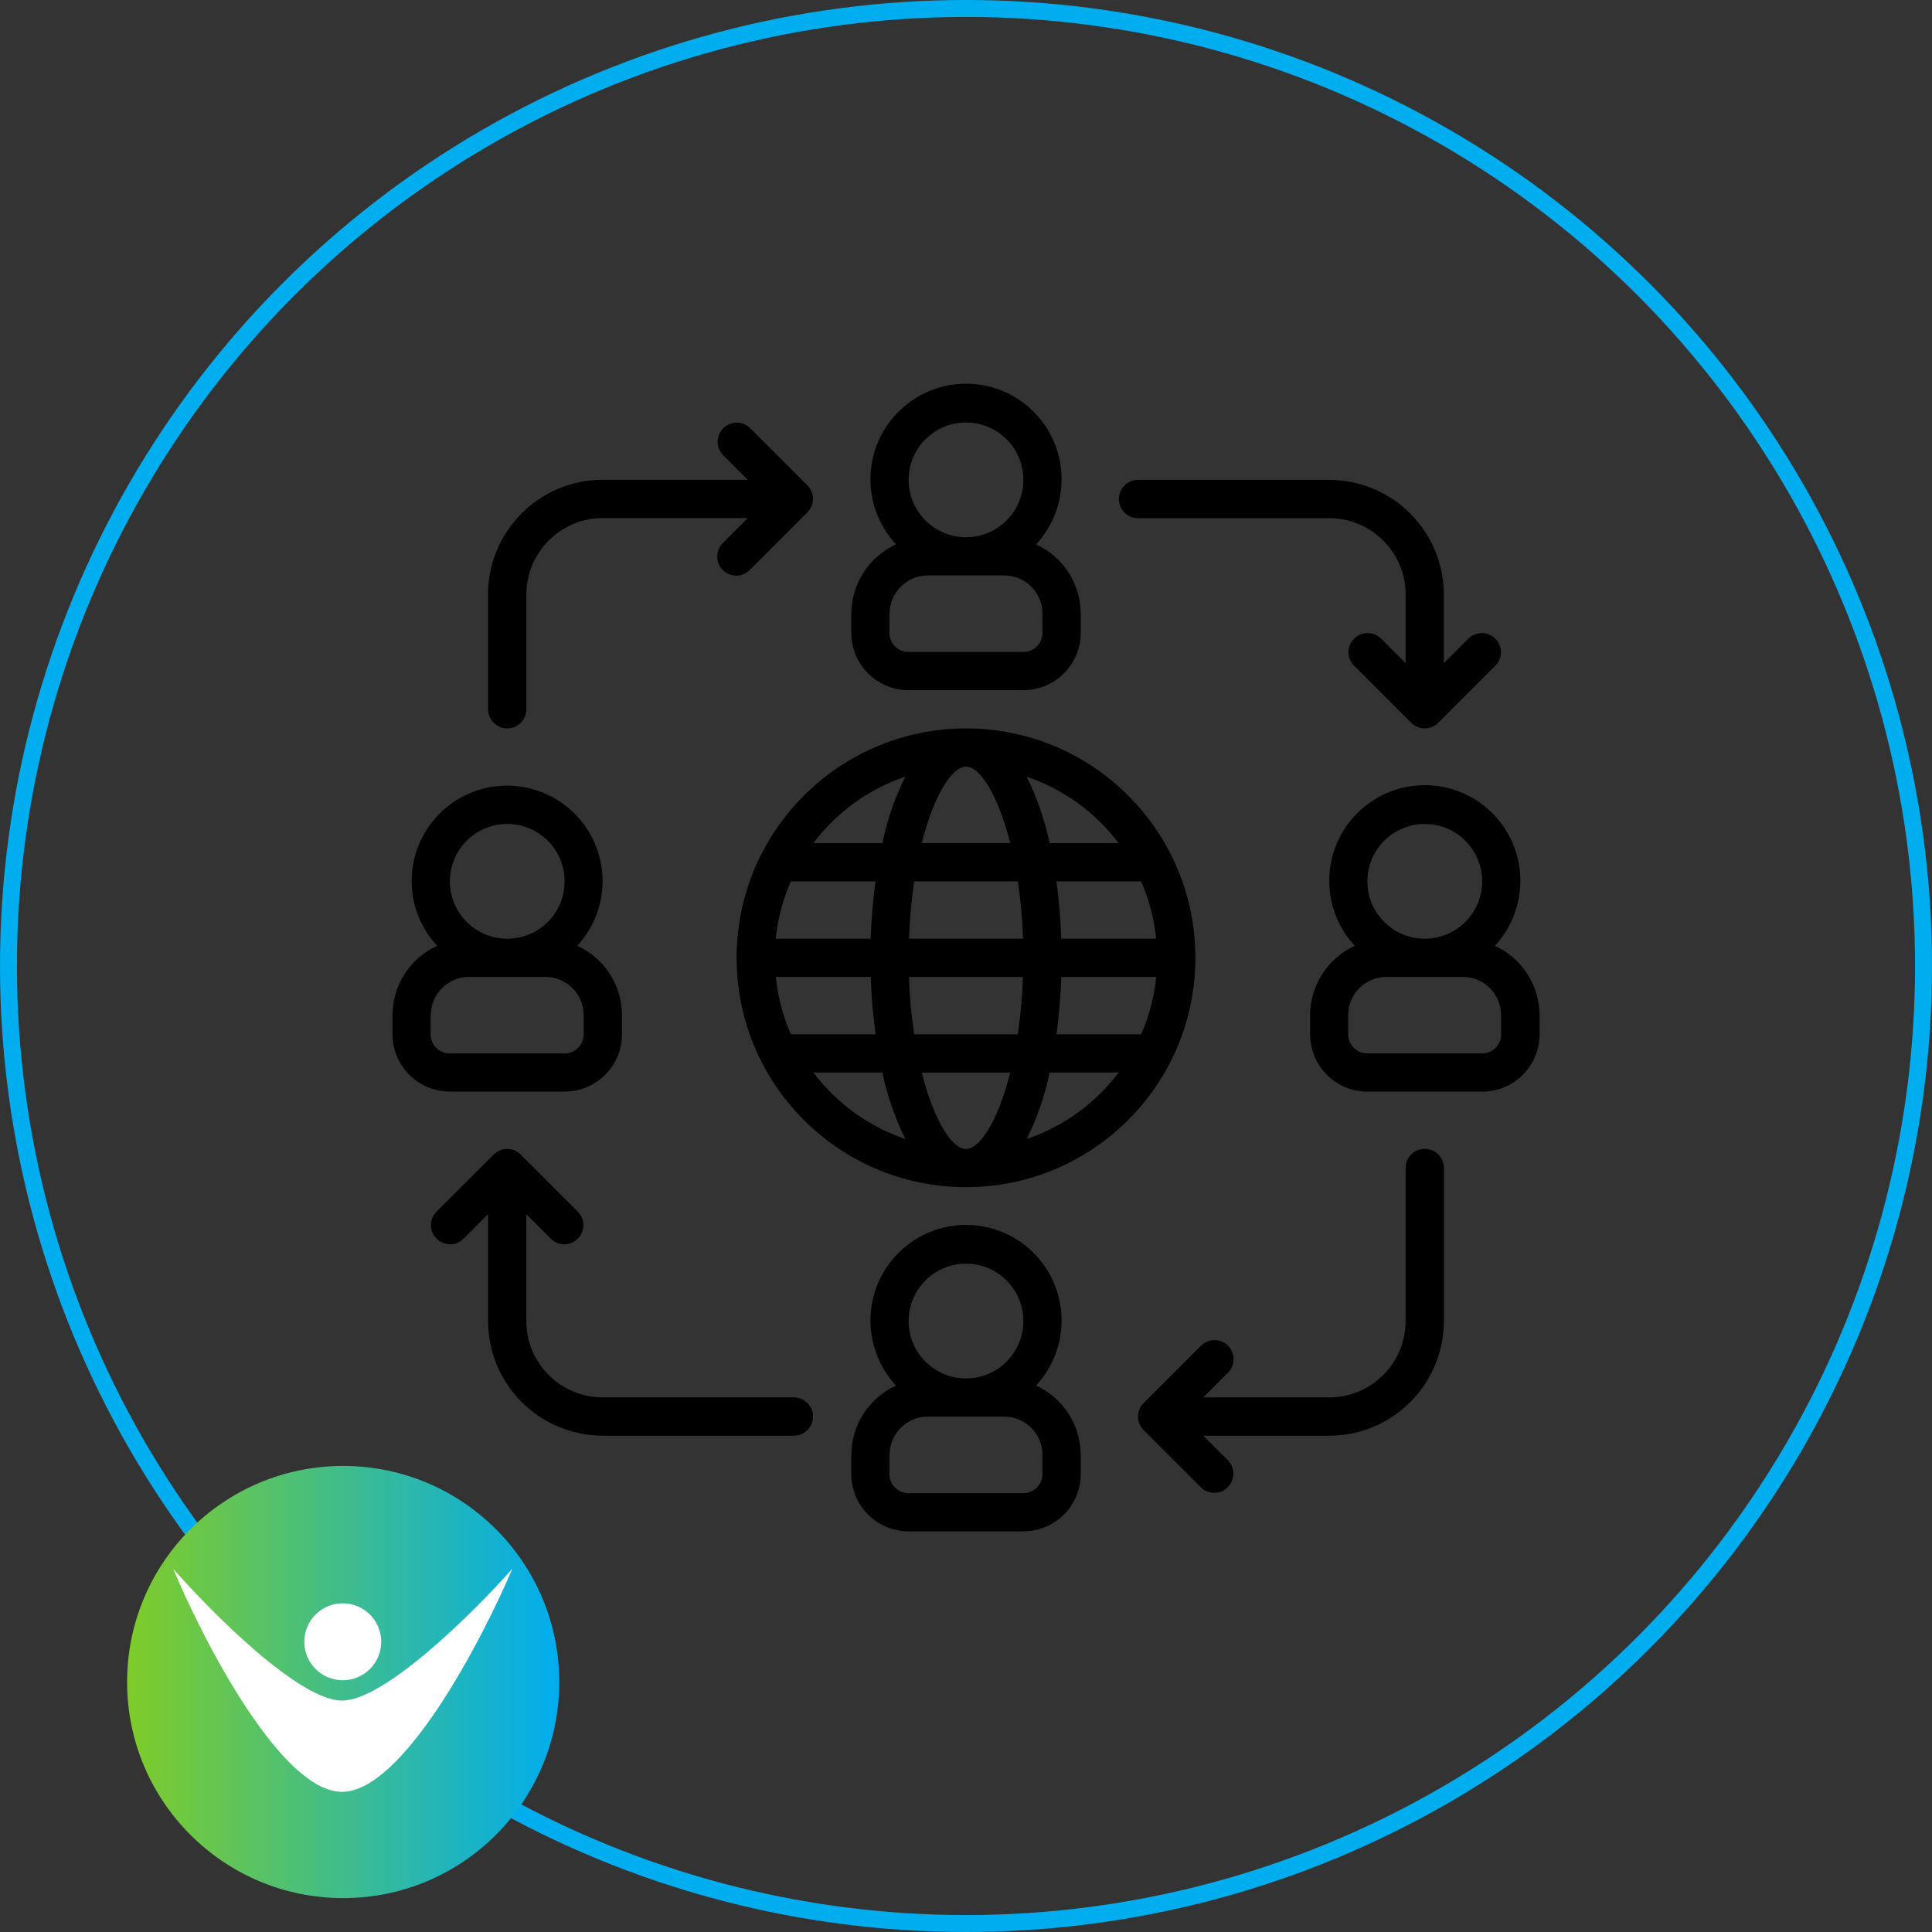 <svg xmlns="http://www.w3.org/2000/svg" xmlns:xlink="http://www.w3.org/1999/xlink" id="Layer_1" viewBox="0 0 228 228"><rect x="0" y="0" width="228" height="228" fill="#333333" stroke="none"/><defs><style>.cls-1{fill:url(#linear-gradient);}.cls-2{fill:#fff;}.cls-3{fill:none;stroke:#00adef;stroke-width:2px;}</style><linearGradient id="linear-gradient" x1="15" y1="31.5" x2="66" y2="31.5" gradientTransform="translate(0 230) scale(1 -1)" gradientUnits="userSpaceOnUse"><stop offset="0" stop-color="#7fcc28"></stop><stop offset="1" stop-color="#00adef"></stop></linearGradient></defs><circle class="cls-3" cx="114" cy="114" r="113"></circle><g id="Page-1"><g id="_34---Outsourcing" transform="translate(0 -1)"><path id="Shape" d="M100.46,73.42v2.26c0,3.74,3.03,6.77,6.77,6.77h13.54c3.74,0,6.77-3.03,6.77-6.77v-2.26c-.01-3.52-2.07-6.71-5.27-8.18,4.16-4.49,3.99-11.47-.39-15.75s-11.37-4.27-15.75,0-4.56,11.26-.39,15.75c-3.2,1.47-5.26,4.66-5.27,8.18h0Zm13.54-22.56c3.74,0,6.77,3.03,6.77,6.77s-3.03,6.77-6.77,6.77-6.77-3.03-6.77-6.77,3.03-6.77,6.77-6.77Zm-9.02,22.56c0-2.49,2.02-4.51,4.51-4.51h9.02c2.49,0,4.51,2.02,4.51,4.51v2.26c0,1.25-1.01,2.26-2.26,2.26h-13.54c-1.25,0-2.26-1.01-2.26-2.26v-2.26h0Z"></path><path id="Shape-2" d="M100.46,172.69v2.26c0,3.74,3.03,6.77,6.77,6.77h13.54c3.74,0,6.77-3.03,6.77-6.77v-2.26c-.01-3.52-2.07-6.71-5.27-8.18,4.16-4.49,3.99-11.47-.39-15.75-4.38-4.27-11.37-4.27-15.75,0-4.38,4.27-4.56,11.26-.39,15.75-3.2,1.47-5.26,4.66-5.27,8.18h0Zm13.54-22.56c3.74,0,6.77,3.03,6.77,6.77s-3.03,6.77-6.77,6.77-6.77-3.03-6.77-6.77,3.03-6.77,6.77-6.77Zm-9.02,22.56c0-2.49,2.02-4.51,4.51-4.51h9.02c2.49,0,4.51,2.02,4.51,4.51v2.26c0,1.25-1.01,2.26-2.26,2.26h-13.54c-1.25,0-2.26-1.01-2.26-2.26v-2.26h0Z"></path><path id="Shape-3" d="M53.09,129.82h13.54c3.74,0,6.77-3.03,6.77-6.77v-2.26c-.01-3.52-2.07-6.71-5.27-8.18,3.42-3.71,3.95-9.24,1.31-13.53s-7.82-6.31-12.67-4.94c-4.85,1.38-8.2,5.81-8.19,10.86,0,2.83,1.08,5.55,3.01,7.61-3.2,1.47-5.26,4.66-5.27,8.18v2.26c0,1.8,.71,3.52,1.98,4.79,1.27,1.27,2.99,1.98,4.79,1.98h0Zm6.77-31.58c3.74,0,6.77,3.03,6.77,6.77s-3.03,6.77-6.77,6.77-6.77-3.03-6.77-6.77,3.03-6.77,6.77-6.77Zm-9.02,22.56c0-2.49,2.02-4.51,4.51-4.51h9.02c2.49,0,4.51,2.02,4.51,4.51v2.26c0,1.25-1.01,2.26-2.26,2.26h-13.54c-1.25,0-2.26-1.01-2.26-2.26v-2.26h0Z"></path><path id="Shape-4" d="M176.41,112.62c4.16-4.49,3.99-11.47-.39-15.75s-11.37-4.27-15.75,0-4.56,11.26-.39,15.75c-3.2,1.47-5.26,4.66-5.27,8.18v2.26c0,3.74,3.03,6.77,6.77,6.77h13.54c3.74,0,6.77-3.03,6.77-6.77v-2.26c-.01-3.52-2.07-6.71-5.27-8.18h0Zm-8.27-14.38c3.74,0,6.77,3.03,6.77,6.77s-3.03,6.77-6.77,6.77-6.77-3.03-6.77-6.77,3.03-6.77,6.77-6.77Zm9.02,24.82c0,1.25-1.01,2.26-2.26,2.26h-13.54c-1.25,0-2.26-1.01-2.26-2.26v-2.26c0-2.49,2.02-4.51,4.51-4.51h9.02c2.49,0,4.51,2.02,4.51,4.51v2.26h0Z"></path><path id="Shape-5" d="M86.93,114.03c0,14.95,12.12,27.07,27.07,27.07s27.07-12.12,27.07-27.07-12.12-27.07-27.07-27.07c-14.95,.02-27.06,12.13-27.07,27.07Zm27.07-22.56c1.64,0,3.79,3.35,5.22,9.02h-10.44c1.43-5.67,3.58-9.02,5.22-9.02Zm6.12,13.54c.33,2.24,.54,4.5,.61,6.77h-13.45c.07-2.27,.27-4.53,.61-6.77h12.24Zm16.33,6.77h-11.21c-.07-2.26-.26-4.52-.57-6.77h9.99c.95,2.15,1.55,4.43,1.78,6.77Zm-22.45,24.82c-1.64,0-3.79-3.35-5.22-9.02h10.44c-1.43,5.67-3.58,9.02-5.22,9.02Zm-6.12-13.54c-.33-2.24-.54-4.5-.61-6.77h13.45c-.07,2.27-.27,4.53-.61,6.77h-12.24Zm-16.33-6.77h11.21c.07,2.26,.26,4.52,.57,6.77h-9.99c-.95-2.15-1.55-4.43-1.78-6.77Zm33.69,0h11.21c-.23,2.34-.84,4.62-1.78,6.77h-9.99c.3-2.24,.49-4.5,.57-6.77Zm-22.48-4.51h-11.21c.23-2.34,.84-4.62,1.78-6.77h9.99c-.3,2.24-.49,4.5-.57,6.77Zm-6.77,15.79h8.14c.57,2.72,1.48,5.35,2.71,7.84-4.32-1.46-8.1-4.19-10.84-7.84h0Zm25.18,7.84c1.23-2.49,2.14-5.12,2.7-7.84h8.14c-2.74,3.64-6.52,6.38-10.83,7.84h0Zm10.84-34.91h-8.14c-.57-2.72-1.48-5.35-2.71-7.84,4.32,1.46,8.1,4.19,10.84,7.84h0Zm-25.18-7.84c-1.23,2.49-2.13,5.12-2.7,7.84h-8.14c2.74-3.64,6.52-6.38,10.83-7.84h0Z"></path><path id="Shape-6" d="M71.13,170.43h22.56c1.25,0,2.26-1.01,2.26-2.26s-1.01-2.26-2.26-2.26h-22.56c-4.98,0-9.02-4.04-9.02-9.02v-12.6l2.92,2.92c.89,.86,2.29,.84,3.16-.03s.88-2.28,.03-3.16l-6.77-6.77c-.88-.88-2.31-.88-3.19,0l-6.77,6.77c-.86,.89-.84,2.29,.03,3.16s2.28,.88,3.16,.03l2.92-2.92v12.6c0,7.47,6.06,13.53,13.54,13.54h0Z"></path><path id="Shape-7" d="M156.86,57.63h-22.56c-1.25,0-2.26,1.01-2.26,2.26s1.01,2.26,2.26,2.26h22.56c4.98,0,9.02,4.04,9.02,9.02v8.09l-2.92-2.92c-.89-.86-2.29-.84-3.16,.03s-.88,2.28-.03,3.16l6.77,6.77c.88,.88,2.31,.88,3.19,0l6.77-6.77c.86-.89,.84-2.29-.03-3.16-.87-.87-2.28-.88-3.16-.03l-2.92,2.92v-8.09c0-7.47-6.06-13.53-13.54-13.54h0Z"></path><path id="Shape-8" d="M57.6,71.16v13.54c0,1.25,1.01,2.26,2.26,2.26s2.26-1.01,2.26-2.26v-13.54c0-4.98,4.04-9.02,9.02-9.02h17.11l-2.92,2.92c-.59,.57-.82,1.41-.62,2.19s.82,1.4,1.61,1.61c.79,.21,1.63-.03,2.19-.62l6.77-6.77c.88-.88,.88-2.31,0-3.19l-6.77-6.77c-.89-.86-2.29-.84-3.16,.03-.87,.87-.88,2.28-.03,3.16l2.92,2.92h-17.11c-7.47,0-13.53,6.06-13.54,13.54h0Z"></path><path id="Shape-9" d="M144.92,159.81c-.88-.88-2.31-.88-3.19,0l-6.77,6.77c-.88,.88-.88,2.31,0,3.19l6.77,6.77c.89,.86,2.29,.84,3.16-.03,.87-.87,.88-2.28,.03-3.16l-2.92-2.92h14.86c7.47,0,13.53-6.06,13.54-13.54v-18.05c0-1.25-1.01-2.26-2.26-2.26s-2.26,1.01-2.26,2.26v18.05c0,4.98-4.04,9.02-9.02,9.02h-14.86l2.92-2.92c.88-.88,.88-2.31,0-3.19h0Z"></path></g></g><circle class="cls-1" cx="40.5" cy="198.5" r="25.5"></circle><path class="cls-2" d="M40.36,211.46c-7.12,0-16.25-17.56-19.93-26.34,4.54,5.19,14.88,15.57,19.93,15.57s15.51-10.38,20.11-15.57c-3.74,8.78-12.99,26.34-20.11,26.34Z"></path><circle class="cls-2" cx="40.45" cy="193.75" r="4.54"></circle></svg>